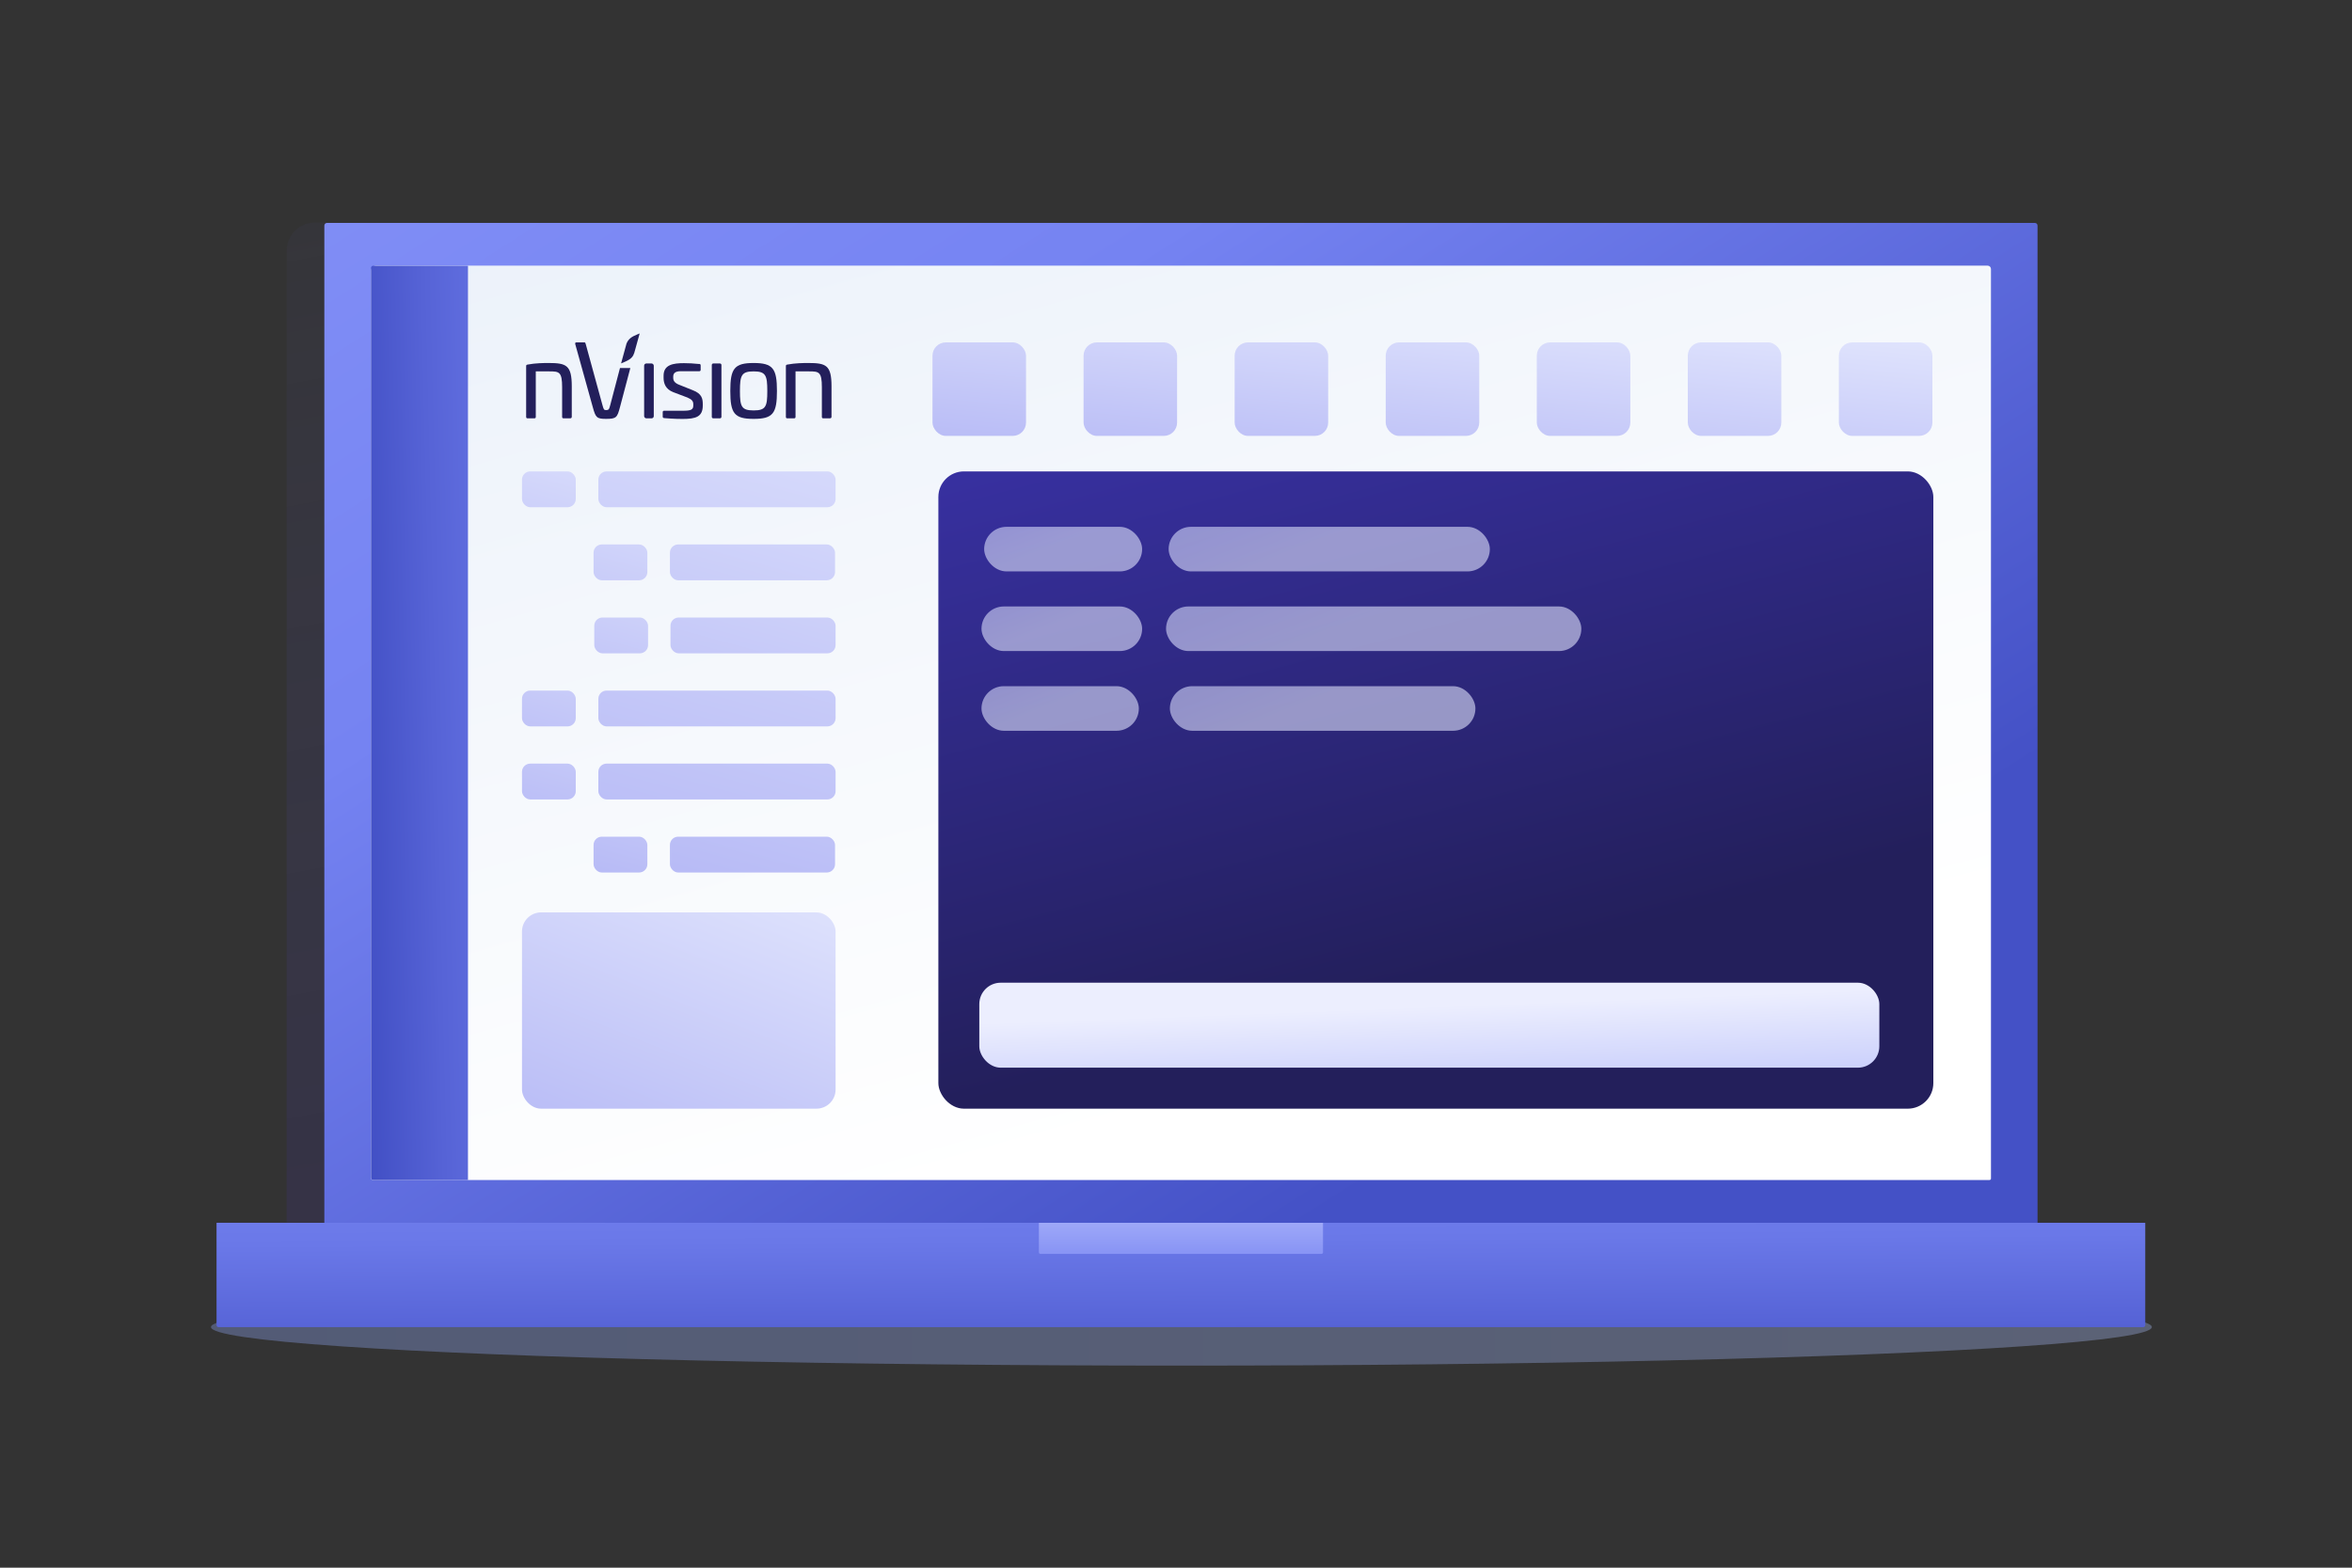 <?xml version="1.0" encoding="UTF-8"?>
<svg id="Warstwa_5" data-name="Warstwa 5" xmlns="http://www.w3.org/2000/svg" xmlns:xlink="http://www.w3.org/1999/xlink" viewBox="0 0 300 200">
  <rect x="0" y="0" width="300" height="200" fill="#333333" stroke="none"/>
  <defs>
    <style>
      .cls-1 {
        fill: url(#New_Gradient_Swatch_copy);
      }

      .cls-2 {
        fill: url(#Gradient_bez_nazwy_94);
      }

      .cls-3 {
        fill: url(#Gradient_bez_nazwy_143-15);
      }

      .cls-3, .cls-4, .cls-5, .cls-6, .cls-7, .cls-8 {
        opacity: .59;
      }

      .cls-9 {
        fill: url(#Gradient_bez_nazwy_143-9);
      }

      .cls-10 {
        fill: url(#Gradient_bez_nazwy_193);
      }

      .cls-4 {
        fill: url(#Gradient_bez_nazwy_143-16);
      }

      .cls-11 {
        fill: url(#Gradient_bez_nazwy_143-21);
      }

      .cls-12 {
        fill: url(#Gradient_bez_nazwy_143-3);
      }

      .cls-13 {
        fill: url(#Gradient_bez_nazwy_104);
      }

      .cls-14 {
        fill: url(#Gradient_bez_nazwy_143-12);
      }

      .cls-5 {
        fill: url(#Gradient_bez_nazwy_143-18);
      }

      .cls-6 {
        fill: url(#Gradient_bez_nazwy_143-19);
      }

      .cls-15 {
        fill: url(#Gradient_bez_nazwy_143-23);
      }

      .cls-16 {
        fill: url(#Gradient_bez_nazwy_143-6);
      }

      .cls-17 {
        fill: url(#Gradient_bez_nazwy_143-11);
      }

      .cls-18 {
        fill: url(#Gradient_bez_nazwy_143-4);
      }

      .cls-19 {
        fill: url(#Gradient_bez_nazwy_143);
      }

      .cls-20 {
        fill: url(#Gradient_bez_nazwy_143-2);
      }

      .cls-21 {
        fill: url(#Gradient_bez_nazwy_77);
        opacity: .35;
      }

      .cls-22 {
        fill: url(#Gradient_bez_nazwy_143-25);
      }

      .cls-23 {
        fill: url(#Gradient_bez_nazwy_143-10);
      }

      .cls-24 {
        fill: #231f5b;
      }

      .cls-25 {
        fill: url(#Gradient_bez_nazwy_106);
        opacity: .41;
      }

      .cls-26 {
        fill: url(#Gradient_bez_nazwy_143-7);
      }

      .cls-27 {
        fill: url(#Gradient_bez_nazwy_143-22);
      }

      .cls-28 {
        fill: url(#Gradient_bez_nazwy_460);
      }

      .cls-29 {
        fill: url(#Gradient_bez_nazwy_213);
      }

      .cls-30 {
        fill: url(#Gradient_bez_nazwy_143-20);
      }

      .cls-31 {
        fill: url(#Gradient_bez_nazwy_143-13);
      }

      .cls-7 {
        fill: url(#Gradient_bez_nazwy_143-14);
      }

      .cls-32 {
        fill: url(#Gradient_bez_nazwy_143-26);
      }

      .cls-33 {
        fill: url(#linear-gradient);
      }

      .cls-34 {
        fill: url(#Gradient_bez_nazwy_143-24);
      }

      .cls-35 {
        fill: url(#Gradient_bez_nazwy_143-5);
      }

      .cls-36 {
        fill: url(#Gradient_bez_nazwy_143-8);
      }

      .cls-8 {
        fill: url(#Gradient_bez_nazwy_143-17);
      }
    </style>
    <linearGradient id="Gradient_bez_nazwy_77" data-name="Gradient bez nazwy 77" x1="26.9" y1="169.3" x2="274.47" y2="169.3" gradientUnits="userSpaceOnUse">
      <stop offset="0" stop-color="#8ea6f2"/>
      <stop offset="1" stop-color="#a6b9f2"/>
    </linearGradient>
    <linearGradient id="Gradient_bez_nazwy_106" data-name="Gradient bez nazwy 106" x1="157.09" y1="180.06" x2="119.1" y2="-21.19" gradientUnits="userSpaceOnUse">
      <stop offset=".06" stop-color="#35277f" stop-opacity=".6"/>
      <stop offset="1" stop-color="#6b6cdc" stop-opacity="0"/>
    </linearGradient>
    <linearGradient id="Gradient_bez_nazwy_193" data-name="Gradient bez nazwy 193" x1="70.92" y1="-32.83" x2="184.17" y2="145.01" gradientUnits="userSpaceOnUse">
      <stop offset=".03" stop-color="#8592f7"/>
      <stop offset=".45" stop-color="#7583f2"/>
      <stop offset="1" stop-color="#4451c6"/>
    </linearGradient>
    <linearGradient id="Gradient_bez_nazwy_104" data-name="Gradient bez nazwy 104" x1="150.22" y1="95.55" x2="150.75" y2="182.49" gradientUnits="userSpaceOnUse">
      <stop offset=".45" stop-color="#7a88f6"/>
      <stop offset=".58" stop-color="#7684f2"/>
      <stop offset=".72" stop-color="#6a78e8"/>
      <stop offset=".85" stop-color="#5663d6"/>
      <stop offset=".98" stop-color="#3a48be"/>
      <stop offset="1" stop-color="#3643ba"/>
    </linearGradient>
    <linearGradient id="Gradient_bez_nazwy_94" data-name="Gradient bez nazwy 94" x1="120.82" y1="-14.47" x2="163.76" y2="139.32" gradientUnits="userSpaceOnUse">
      <stop offset="0" stop-color="#e8eff9"/>
      <stop offset="1" stop-color="#fff"/>
    </linearGradient>
    <linearGradient id="linear-gradient" x1="94.13" y1="91.23" x2="40.17" y2="92.55" gradientUnits="userSpaceOnUse">
      <stop offset="0" stop-color="#7a88f6"/>
      <stop offset=".24" stop-color="#7684f2"/>
      <stop offset=".48" stop-color="#6a78e8"/>
      <stop offset=".72" stop-color="#5663d6"/>
      <stop offset=".96" stop-color="#3a48be"/>
      <stop offset="1" stop-color="#3643ba"/>
    </linearGradient>
    <linearGradient id="New_Gradient_Swatch_copy" data-name="New Gradient Swatch copy" x1="143.6" y1="-49.69" x2="189.1" y2="123.46" gradientUnits="userSpaceOnUse">
      <stop offset="0" stop-color="#5246f9"/>
      <stop offset="1" stop-color="#231f5b"/>
    </linearGradient>
    <linearGradient id="Gradient_bez_nazwy_143" data-name="Gradient bez nazwy 143" x1="62.91" y1="88.31" x2="73.12" y2="51.09" gradientUnits="userSpaceOnUse">
      <stop offset="0" stop-color="#adb0f4"/>
      <stop offset="1" stop-color="#e1e5fd"/>
    </linearGradient>
    <linearGradient id="Gradient_bez_nazwy_143-2" data-name="Gradient bez nazwy 143" x1="72.9" y1="94.5" x2="83.11" y2="57.28" xlink:href="#Gradient_bez_nazwy_143"/>
    <linearGradient id="Gradient_bez_nazwy_143-3" data-name="Gradient bez nazwy 143" x1="73.84" y1="100.69" x2="84.05" y2="63.47" xlink:href="#Gradient_bez_nazwy_143"/>
    <linearGradient id="Gradient_bez_nazwy_143-4" data-name="Gradient bez nazwy 143" x1="65.48" y1="106.88" x2="75.7" y2="69.67" xlink:href="#Gradient_bez_nazwy_143"/>
    <linearGradient id="Gradient_bez_nazwy_143-5" data-name="Gradient bez nazwy 143" x1="66.34" y1="113.08" x2="76.56" y2="75.86" xlink:href="#Gradient_bez_nazwy_143"/>
    <linearGradient id="Gradient_bez_nazwy_143-6" data-name="Gradient bez nazwy 143" x1="76.33" y1="119.27" x2="86.55" y2="82.05" xlink:href="#Gradient_bez_nazwy_143"/>
    <linearGradient id="Gradient_bez_nazwy_143-7" data-name="Gradient bez nazwy 143" x1="76.68" y1="116.24" x2="97.92" y2="38.86" xlink:href="#Gradient_bez_nazwy_143"/>
    <linearGradient id="Gradient_bez_nazwy_143-8" data-name="Gradient bez nazwy 143" x1="85.64" y1="109.39" x2="102.54" y2="47.81" xlink:href="#Gradient_bez_nazwy_143"/>
    <linearGradient id="Gradient_bez_nazwy_143-9" data-name="Gradient bez nazwy 143" x1="87.14" y1="113.54" x2="104.04" y2="51.96" xlink:href="#Gradient_bez_nazwy_143"/>
    <linearGradient id="Gradient_bez_nazwy_143-10" data-name="Gradient bez nazwy 143" x1="82.03" y1="124.69" x2="103.27" y2="47.31" xlink:href="#Gradient_bez_nazwy_143"/>
    <linearGradient id="Gradient_bez_nazwy_143-11" data-name="Gradient bez nazwy 143" x1="83.82" y1="127.51" x2="105.05" y2="50.13" xlink:href="#Gradient_bez_nazwy_143"/>
    <linearGradient id="Gradient_bez_nazwy_143-12" data-name="Gradient bez nazwy 143" x1="91.32" y1="125.98" x2="108.22" y2="64.4" xlink:href="#Gradient_bez_nazwy_143"/>
    <linearGradient id="Gradient_bez_nazwy_143-13" data-name="Gradient bez nazwy 143" x1="74.12" y1="160.07" x2="95.08" y2="107.67" xlink:href="#Gradient_bez_nazwy_143"/>
    <linearGradient id="Gradient_bez_nazwy_143-14" data-name="Gradient bez nazwy 143" x1="127.01" y1="48.7" x2="135.28" y2="69.26" xlink:href="#Gradient_bez_nazwy_143"/>
    <linearGradient id="Gradient_bez_nazwy_143-15" data-name="Gradient bez nazwy 143" x1="126.74" y1="58.62" x2="135.11" y2="79.42" xlink:href="#Gradient_bez_nazwy_143"/>
    <linearGradient id="Gradient_bez_nazwy_143-16" data-name="Gradient bez nazwy 143" x1="126.65" y1="69.08" x2="134.91" y2="89.59" xlink:href="#Gradient_bez_nazwy_143"/>
    <linearGradient id="Gradient_bez_nazwy_143-17" data-name="Gradient bez nazwy 143" x1="154.93" y1="33.73" x2="169" y2="68.71" xlink:href="#Gradient_bez_nazwy_143"/>
    <linearGradient id="Gradient_bez_nazwy_143-18" data-name="Gradient bez nazwy 143" x1="157.12" y1="35.27" x2="174.54" y2="78.55" xlink:href="#Gradient_bez_nazwy_143"/>
    <linearGradient id="Gradient_bez_nazwy_143-19" data-name="Gradient bez nazwy 143" x1="154.66" y1="55.49" x2="168.18" y2="89.09" xlink:href="#Gradient_bez_nazwy_143"/>
    <linearGradient id="Gradient_bez_nazwy_213" data-name="Gradient bez nazwy 213" x1="150.63" y1="154.09" x2="150.63" y2="163.26" gradientUnits="userSpaceOnUse">
      <stop offset=".03" stop-color="#a7b0f9"/>
      <stop offset="1" stop-color="#7583f2"/>
    </linearGradient>
    <linearGradient id="Gradient_bez_nazwy_460" data-name="Gradient bez nazwy 460" x1="182.68" y1="140.62" x2="182.22" y2="128.41" gradientUnits="userSpaceOnUse">
      <stop offset="0" stop-color="#c4cafb"/>
      <stop offset="1" stop-color="#eceefe"/>
    </linearGradient>
    <linearGradient id="Gradient_bez_nazwy_143-20" data-name="Gradient bez nazwy 143" x1="123.6" y1="63.76" x2="126.59" y2="31.54" xlink:href="#Gradient_bez_nazwy_143"/>
    <linearGradient id="Gradient_bez_nazwy_143-21" data-name="Gradient bez nazwy 143" x1="142.7" y1="65.54" x2="145.7" y2="33.32" xlink:href="#Gradient_bez_nazwy_143"/>
    <linearGradient id="Gradient_bez_nazwy_143-22" data-name="Gradient bez nazwy 143" x1="161.8" y1="67.31" x2="164.8" y2="35.09" xlink:href="#Gradient_bez_nazwy_143"/>
    <linearGradient id="Gradient_bez_nazwy_143-23" data-name="Gradient bez nazwy 143" x1="180.9" y1="69.09" x2="183.9" y2="36.87" xlink:href="#Gradient_bez_nazwy_143"/>
    <linearGradient id="Gradient_bez_nazwy_143-24" data-name="Gradient bez nazwy 143" x1="200.01" y1="70.87" x2="203" y2="38.65" xlink:href="#Gradient_bez_nazwy_143"/>
    <linearGradient id="Gradient_bez_nazwy_143-25" data-name="Gradient bez nazwy 143" x1="219.11" y1="72.64" x2="222.11" y2="40.42" xlink:href="#Gradient_bez_nazwy_143"/>
    <linearGradient id="Gradient_bez_nazwy_143-26" data-name="Gradient bez nazwy 143" x1="238.21" y1="74.42" x2="241.21" y2="42.2" xlink:href="#Gradient_bez_nazwy_143"/>
  </defs>
  <g>
    <ellipse class="cls-21" cx="150.69" cy="169.3" rx="123.78" ry="4.92"/>
    <g>
      <g>
        <path class="cls-25" d="M255.07,155.95V28.38H40.19c-2.01,0-3.63,1.63-3.63,3.63v123.93h-8.93v8.53c0,2.64,2.14,4.78,4.78,4.78h226.82c2.64,0,4.78-2.14,4.78-4.78v-8.53h-8.93Z"/>
        <path class="cls-10" d="M259.88,156H41.37V28.78c0-.19.15-.34.34-.34h217.84c.19,0,.34.15.34.34v127.23Z"/>
        <path class="cls-13" d="M273.38,169.31H27.87c-.14,0-.25-.11-.25-.25v-13.06h246.01v13.06c0,.14-.11.25-.25.25Z"/>
        <path class="cls-2" d="M253.78,150.54H47.59c-.15,0-.28-.12-.28-.28V34.55c0-.36.29-.66.66-.66h205.55c.24,0,.43.19.43.43v116.05c0,.09-.07.16-.16.16Z"/>
        <path class="cls-33" d="M59.69,150.54h-12.08c-.16,0-.29-.13-.29-.29V34.19c0-.16.13-.29.29-.29h12.08v116.64Z"/>
        <rect class="cls-1" x="119.69" y="60.14" width="126.91" height="81.3" rx="3.26" ry="3.26"/>
        <rect class="cls-19" x="66.58" y="60.14" width="6.86" height="4.57" rx="1.05" ry="1.05"/>
        <rect class="cls-20" x="75.71" y="69.46" width="6.86" height="4.57" rx="1.05" ry="1.05"/>
        <rect class="cls-12" x="75.8" y="78.78" width="6.86" height="4.57" rx="1.05" ry="1.05"/>
        <rect class="cls-18" x="66.58" y="88.1" width="6.86" height="4.57" rx="1.05" ry="1.05"/>
        <rect class="cls-35" x="66.58" y="97.42" width="6.86" height="4.57" rx="1.05" ry="1.05"/>
        <rect class="cls-16" x="75.71" y="106.74" width="6.86" height="4.57" rx="1.05" ry="1.05"/>
        <rect class="cls-26" x="76.32" y="60.14" width="30.26" height="4.57" rx="1.05" ry="1.05"/>
        <rect class="cls-36" x="85.45" y="69.46" width="21.06" height="4.57" rx="1.05" ry="1.05"/>
        <rect class="cls-9" x="85.52" y="78.78" width="21.06" height="4.57" rx="1.05" ry="1.05"/>
        <rect class="cls-23" x="76.32" y="88.1" width="30.26" height="4.57" rx="1.05" ry="1.05"/>
        <rect class="cls-17" x="76.32" y="97.42" width="30.26" height="4.57" rx="1.05" ry="1.05"/>
        <rect class="cls-14" x="85.45" y="106.74" width="21.06" height="4.57" rx="1.05" ry="1.05"/>
        <rect class="cls-31" x="66.58" y="116.4" width="40" height="25.04" rx="2.44" ry="2.44"/>
        <rect class="cls-7" x="125.53" y="67.21" width="20.15" height="5.69" rx="2.85" ry="2.85"/>
        <rect class="cls-3" x="125.19" y="77.37" width="20.49" height="5.69" rx="2.85" ry="2.85"/>
        <rect class="cls-4" x="125.19" y="87.54" width="20.07" height="5.69" rx="2.85" ry="2.85"/>
        <rect class="cls-8" x="149.06" y="67.21" width="40.97" height="5.69" rx="2.85" ry="2.85"/>
        <rect class="cls-5" x="148.73" y="77.37" width="52.97" height="5.69" rx="2.85" ry="2.85"/>
        <rect class="cls-6" x="149.22" y="87.54" width="38.97" height="5.69" rx="2.85" ry="2.85"/>
      </g>
      <path class="cls-29" d="M132.71,159.97h35.84c.11,0,.2-.09.2-.2v-3.77h-36.24s0,3.77,0,3.77c0,.11.09.2.2.2Z"/>
    </g>
  </g>
  <rect class="cls-28" x="124.91" y="125.37" width="114.8" height="10.84" rx="2.73" ry="2.73"/>
  <g id="Layer_2" data-name="Layer 2">
    <path class="cls-24" d="M72.93,49.3v3.88c0,.13-.09.19-.22.19h-.82c-.13,0-.19-.06-.19-.19v-3.78c0-1.96-.38-2.02-1.61-2.02h-1.75v5.8c0,.13-.06.19-.19.19h-.85c-.13,0-.19-.06-.19-.19v-6.46c0-.17.06-.18.19-.21,1-.19,2.05-.2,2.66-.2,2.29,0,2.97.28,2.97,3h0Z"/>
    <rect class="cls-24" x="82.16" y="46.37" width="1.23" height="7" rx=".28" ry=".28"/>
    <path class="cls-24" d="M89.19,46.42c.12.01.18.09.18.2v.55c0,.13-.06.19-.19.19h-2.38c-.59,0-.93.21-.93.67v.17c0,.36.17.67.79.9l1.7.68c1.18.45,1.28,1.1,1.28,1.81v.14c0,1.43-.86,1.72-2.58,1.72-1.12,0-2.12-.09-2.34-.11-.15-.01-.19-.09-.19-.19v-.56c0-.13.06-.19.19-.19h2.37c1.02,0,1.34-.12,1.34-.67v-.15c0-.37-.15-.61-.74-.86l-1.82-.69c-.98-.38-1.23-1.13-1.23-1.83v-.27c0-1.41,1.23-1.6,2.6-1.6.56,0,1.22.03,1.96.11h0Z"/>
    <path class="cls-24" d="M90.98,46.37h.85c.11,0,.19.09.19.19v6.62c0,.11-.09.19-.19.19h-.85c-.11,0-.19-.09-.19-.19v-6.62c0-.11.09-.19.19-.19Z"/>
    <path class="cls-24" d="M99.1,49.88c0,2.85-.5,3.56-2.97,3.56s-2.98-.7-2.98-3.56.51-3.57,2.98-3.57,2.97.72,2.97,3.57M94.38,49.88c0,1.98.19,2.48,1.75,2.48s1.74-.5,1.74-2.48-.19-2.5-1.74-2.5-1.75.5-1.75,2.5"/>
    <path class="cls-24" d="M106.06,49.3v3.88c0,.13-.09.19-.22.19h-.82c-.13,0-.19-.06-.19-.19v-3.78c0-1.96-.38-2.02-1.61-2.02h-1.75v5.8c0,.13-.06.19-.19.19h-.85c-.13,0-.19-.06-.19-.19v-6.46c0-.17.06-.18.19-.21,1-.19,2.05-.2,2.66-.2,2.29,0,2.97.28,2.97,3h0Z"/>
    <path class="cls-24" d="M80.88,45.09c.13-.51.18-.57.71-2.55l-.34.14c-.61.25-1.09.52-1.34,1.16-.32,1.17-.45,1.6-.69,2.52.79-.32,1.47-.59,1.65-1.28h0Z"/>
    <path class="cls-24" d="M79.08,46.95l-1.23,4.68c-.15.59-.2.69-.55.69-.27,0-.31-.1-.47-.69l-2.12-7.74c-.05-.15-.06-.21-.17-.21h-1c-.15,0-.19.05-.17.21l2.24,8.05c.36,1.32.5,1.5,1.69,1.5,1.32,0,1.43-.18,1.78-1.5l1.32-4.99h-1.32,0,0Z"/>
  </g>
  <rect class="cls-30" x="118.94" y="43.68" width="11.93" height="11.93" rx="1.7" ry="1.7"/>
  <rect class="cls-11" x="138.21" y="43.68" width="11.93" height="11.93" rx="1.7" ry="1.7"/>
  <rect class="cls-27" x="157.48" y="43.68" width="11.93" height="11.93" rx="1.7" ry="1.7"/>
  <rect class="cls-15" x="176.75" y="43.68" width="11.93" height="11.93" rx="1.7" ry="1.7"/>
  <rect class="cls-34" x="196.02" y="43.68" width="11.93" height="11.93" rx="1.7" ry="1.7"/>
  <rect class="cls-22" x="215.28" y="43.68" width="11.93" height="11.93" rx="1.7" ry="1.7"/>
  <rect class="cls-32" x="234.55" y="43.68" width="11.93" height="11.93" rx="1.7" ry="1.7"/>
</svg>